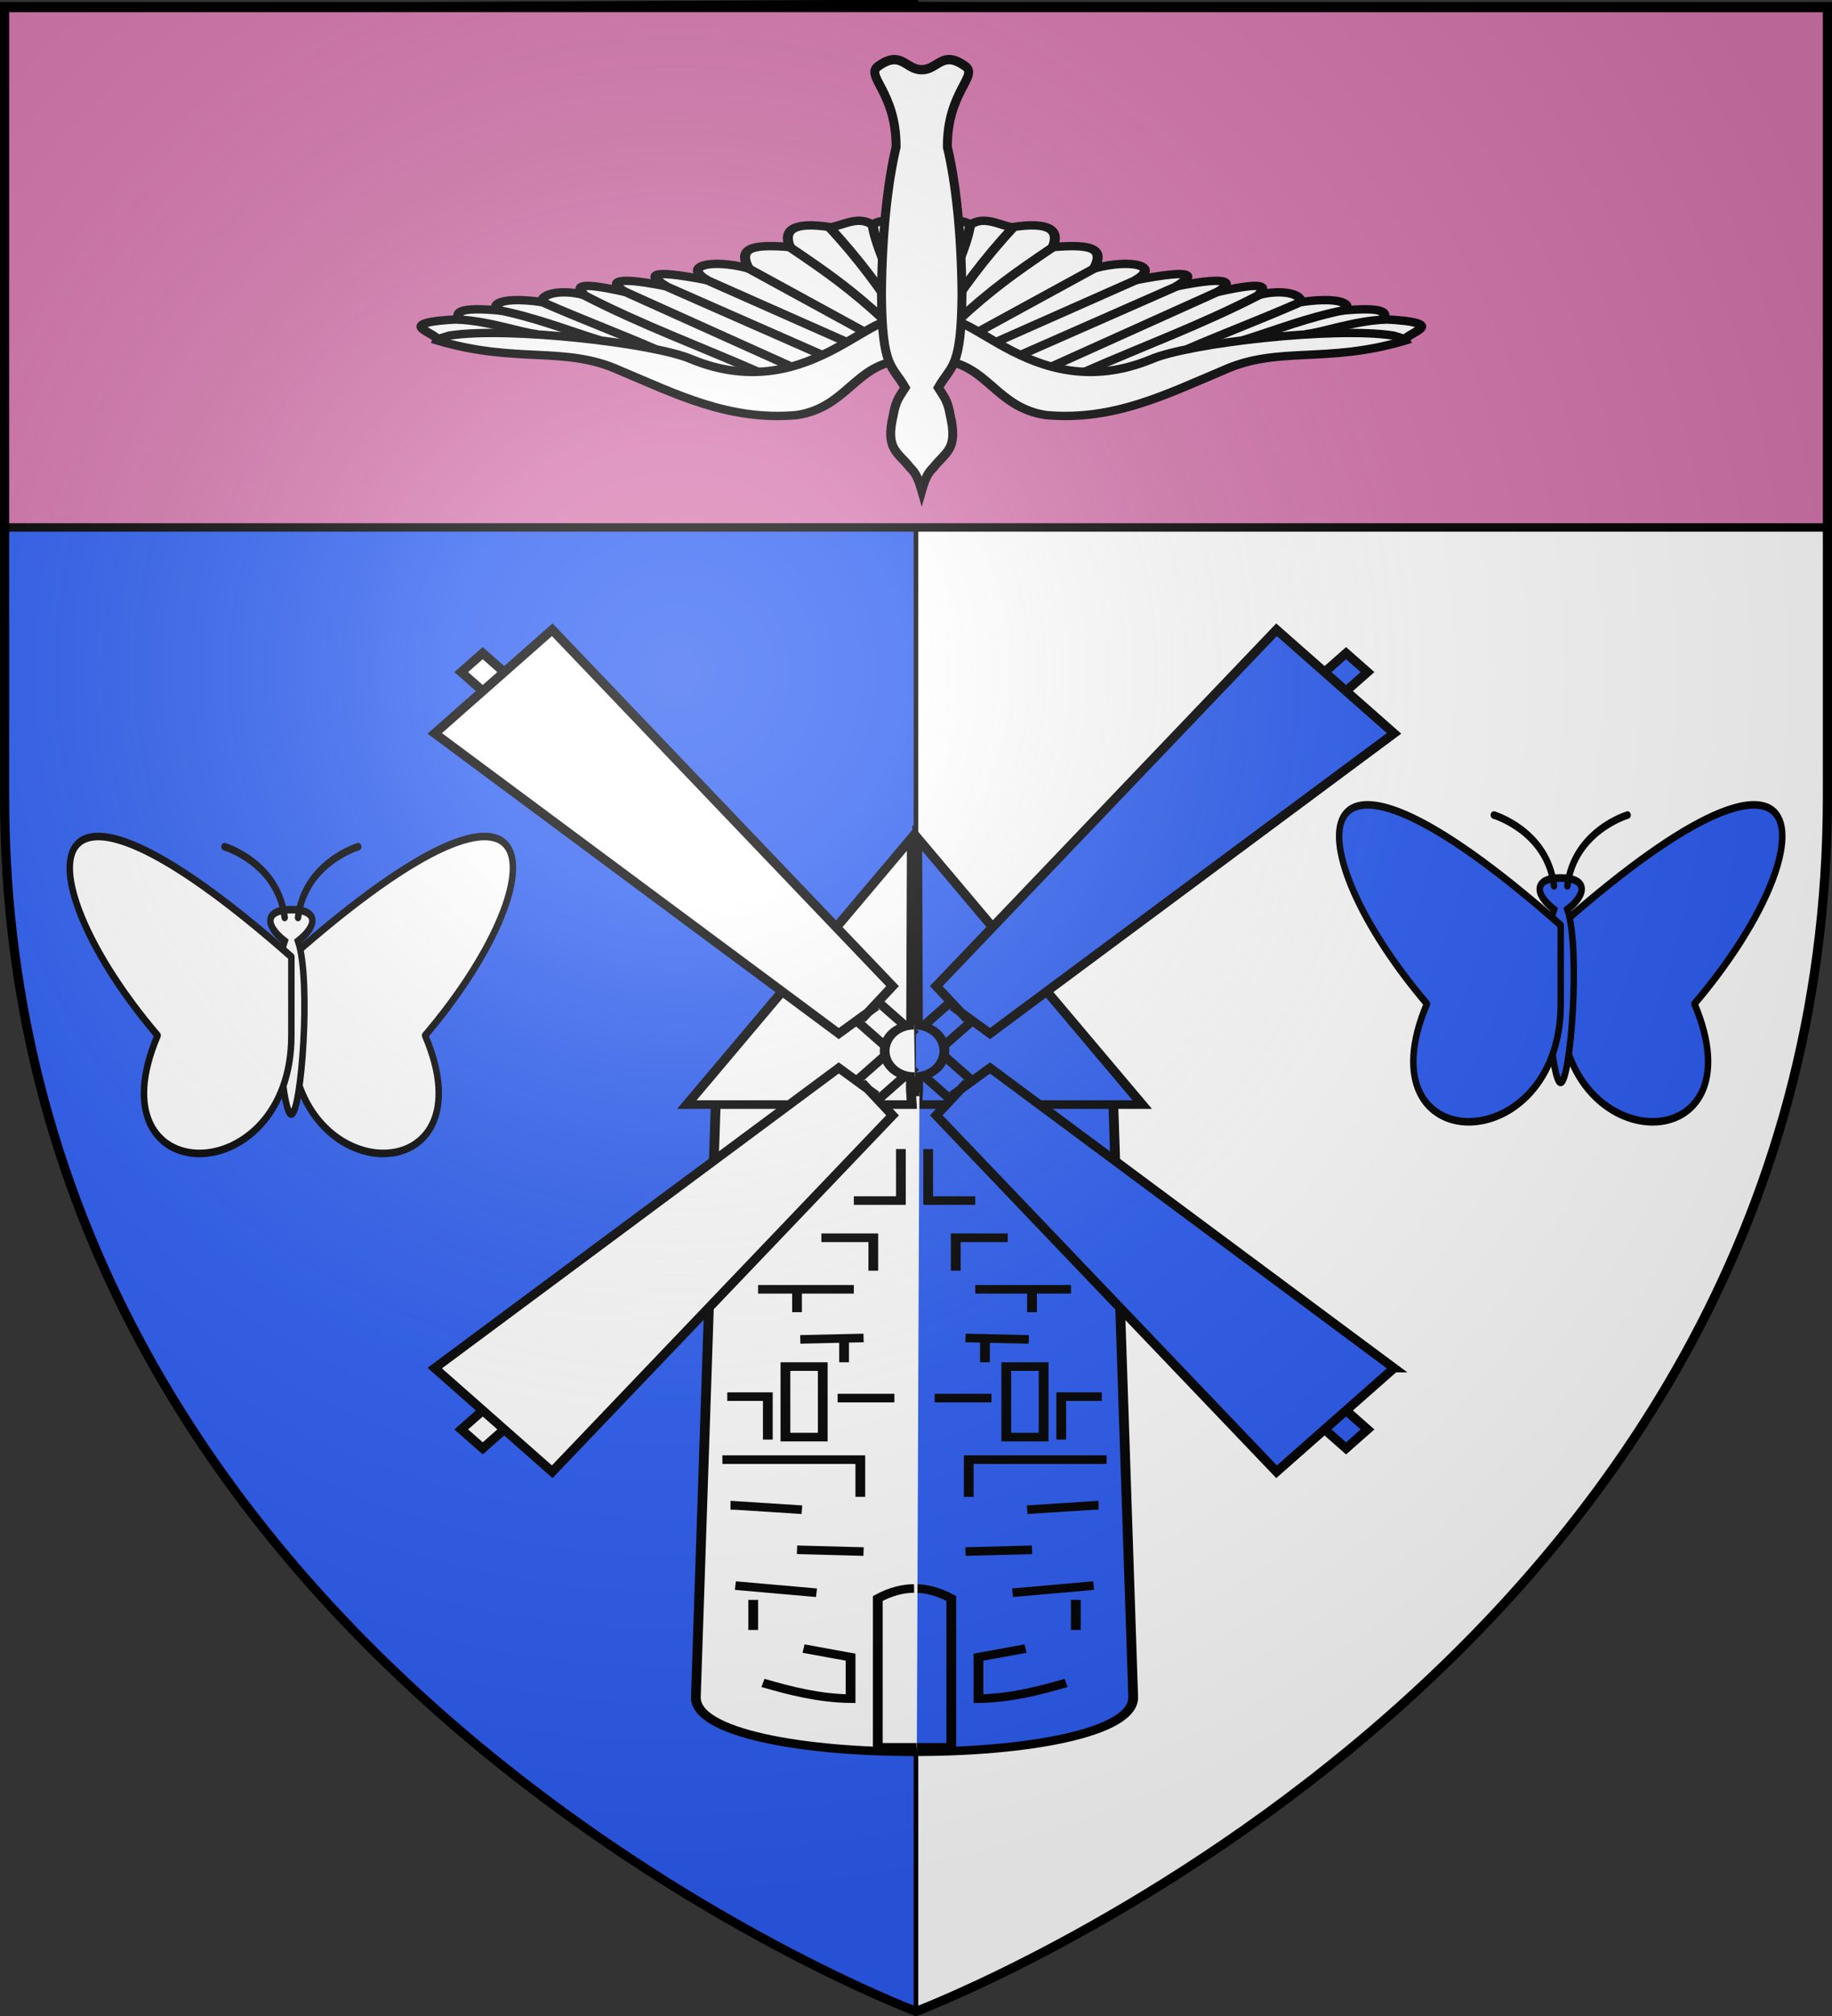 <svg xmlns="http://www.w3.org/2000/svg" xmlns:xlink="http://www.w3.org/1999/xlink" width="600" height="660" version="1.0"><rect width="100%" height="100%" fill="#333333" stroke="none"/><desc>Flag of Canton of Valais (Wallis)</desc><defs><pattern id="j" width="63.433" height="32.822" patternTransform="translate(706.076 -110.317)" patternUnits="userSpaceOnUse"><path d="M1 16.188V1m45.974 15.188v15.634H15.96V16.188M31.467 1v15.188M1 31.822h61.433M1 16.188h61.433" style="fill:none;fill-opacity:1;fill-rule:evenodd;stroke:#000;stroke-width:2;stroke-linecap:square;stroke-linejoin:miter;stroke-miterlimit:4;stroke-dasharray:none;stroke-opacity:1;display:inline"/></pattern><pattern xlink:href="#j" id="k" patternTransform="translate(706.076 -110.317)"/><pattern xlink:href="#j" id="l" patternTransform="translate(706.076 -110.317)"/><pattern xlink:href="#j" id="m" patternTransform="translate(706.076 -110.317)"/><pattern xlink:href="#k" id="p" patternTransform="translate(1455.798 -99.233)"/><pattern xlink:href="#l" id="o" patternTransform="translate(1455.798 -99.233)"/><pattern xlink:href="#m" id="n" patternTransform="translate(1455.798 -99.233)"/><pattern xlink:href="#B" id="A" patternTransform="translate(1455.798 -99.233)"/><pattern xlink:href="#C" id="z" patternTransform="translate(1455.798 -99.233)"/><pattern xlink:href="#D" id="y" patternTransform="translate(1455.798 -99.233)"/><pattern xlink:href="#u" id="B" patternTransform="translate(706.076 -110.317)"/><pattern xlink:href="#u" id="C" patternTransform="translate(706.076 -110.317)"/><pattern xlink:href="#u" id="D" patternTransform="translate(706.076 -110.317)"/><pattern id="u" width="63.433" height="32.822" patternTransform="translate(706.076 -110.317)" patternUnits="userSpaceOnUse"><path d="M1 16.188V1m45.974 15.188v15.634H15.96V16.188M31.467 1v15.188M1 31.822h61.433M1 16.188h61.433" style="fill:none;fill-opacity:1;fill-rule:evenodd;stroke:#000;stroke-width:2;stroke-linecap:square;stroke-linejoin:miter;stroke-miterlimit:4;stroke-dasharray:none;stroke-opacity:1;display:inline"/></pattern><pattern id="Q" width="63.433" height="32.822" patternTransform="translate(706.076 -110.317)" patternUnits="userSpaceOnUse"><path d="M1 16.188V1m45.974 15.188v15.634H15.96V16.188M31.467 1v15.188M1 31.822h61.433M1 16.188h61.433" style="fill:none;fill-opacity:1;fill-rule:evenodd;stroke:#000;stroke-width:2;stroke-linecap:square;stroke-linejoin:miter;stroke-miterlimit:4;stroke-dasharray:none;stroke-opacity:1;display:inline"/></pattern><pattern xlink:href="#Q" id="R" patternTransform="translate(706.076 -110.317)"/><pattern xlink:href="#Q" id="S" patternTransform="translate(706.076 -110.317)"/><pattern xlink:href="#Q" id="T" patternTransform="translate(706.076 -110.317)"/><pattern xlink:href="#R" id="W" patternTransform="translate(1455.798 -99.233)"/><pattern xlink:href="#S" id="V" patternTransform="translate(1455.798 -99.233)"/><pattern xlink:href="#T" id="U" patternTransform="translate(1455.798 -99.233)"/><pattern xlink:href="#ah" id="ag" patternTransform="translate(1455.798 -99.233)"/><pattern xlink:href="#ai" id="af" patternTransform="translate(1455.798 -99.233)"/><pattern xlink:href="#aj" id="ae" patternTransform="translate(1455.798 -99.233)"/><pattern xlink:href="#aa" id="ah" patternTransform="translate(706.076 -110.317)"/><pattern xlink:href="#aa" id="ai" patternTransform="translate(706.076 -110.317)"/><pattern xlink:href="#aa" id="aj" patternTransform="translate(706.076 -110.317)"/><pattern id="aa" width="63.433" height="32.822" patternTransform="translate(706.076 -110.317)" patternUnits="userSpaceOnUse"><path d="M1 16.188V1m45.974 15.188v15.634H15.96V16.188M31.467 1v15.188M1 31.822h61.433M1 16.188h61.433" style="fill:none;fill-opacity:1;fill-rule:evenodd;stroke:#000;stroke-width:2;stroke-linecap:square;stroke-linejoin:miter;stroke-miterlimit:4;stroke-dasharray:none;stroke-opacity:1;display:inline"/></pattern><g id="e"><path id="d" d="M0 0v1h.5z" transform="rotate(18 3.157 -.5)"/><use xlink:href="#d" width="810" height="540" transform="scale(-1 1)"/></g><g id="f"><use xlink:href="#e" width="810" height="540" transform="rotate(72)"/><use xlink:href="#e" width="810" height="540" transform="rotate(144)"/></g><g id="h"><path id="g" d="M0 0v1h.5z" transform="rotate(18 3.157 -.5)"/><use xlink:href="#g" width="810" height="540" transform="scale(-1 1)"/></g><g id="i"><use xlink:href="#h" width="810" height="540" transform="rotate(72)"/><use xlink:href="#h" width="810" height="540" transform="rotate(144)"/></g><g id="F"><path id="E" d="M0 0v1h.5z" transform="rotate(18 3.157 -.5)"/><use xlink:href="#E" width="810" height="540" transform="scale(-1 1)"/></g><g id="G"><use xlink:href="#F" width="810" height="540" transform="rotate(72)"/><use xlink:href="#F" width="810" height="540" transform="rotate(144)"/></g><g id="I"><path id="H" d="M0 0v1h.5z" transform="rotate(18 3.157 -.5)"/><use xlink:href="#H" width="810" height="540" transform="scale(-1 1)"/></g><g id="J"><use xlink:href="#I" width="810" height="540" transform="rotate(72)"/><use xlink:href="#I" width="810" height="540" transform="rotate(144)"/></g><g id="L"><path id="K" d="M0 0v1h.5z" transform="rotate(18 3.157 -.5)"/><use xlink:href="#K" width="810" height="540" transform="scale(-1 1)"/></g><g id="M"><use xlink:href="#L" width="810" height="540" transform="rotate(72)"/><use xlink:href="#L" width="810" height="540" transform="rotate(144)"/></g><g id="O"><path id="N" d="M0 0v1h.5z" transform="rotate(18 3.157 -.5)"/><use xlink:href="#N" width="810" height="540" transform="scale(-1 1)"/></g><g id="P"><use xlink:href="#O" width="810" height="540" transform="rotate(72)"/><use xlink:href="#O" width="810" height="540" transform="rotate(144)"/></g><g id="al"><path id="ak" d="M0 0v1h.5z" transform="rotate(18 3.157 -.5)"/><use xlink:href="#ak" width="810" height="540" transform="scale(-1 1)"/></g><g id="am"><use xlink:href="#al" width="810" height="540" transform="rotate(72)"/><use xlink:href="#al" width="810" height="540" transform="rotate(144)"/></g><g id="ao"><path id="an" d="M0 0v1h.5z" transform="rotate(18 3.157 -.5)"/><use xlink:href="#an" width="810" height="540" transform="scale(-1 1)"/></g><g id="ap"><use xlink:href="#ao" width="810" height="540" transform="rotate(72)"/><use xlink:href="#ao" width="810" height="540" transform="rotate(144)"/></g><g id="av"><path id="au" d="M0 0v1h.5z" transform="rotate(18 3.157 -.5)"/><use xlink:href="#au" width="810" height="540" transform="scale(-1 1)"/></g><g id="aw"><use xlink:href="#av" width="810" height="540" transform="rotate(72)"/><use xlink:href="#av" width="810" height="540" transform="rotate(144)"/></g><radialGradient xlink:href="#b" id="ax" cx="221.445" cy="226.331" r="300" fx="221.445" fy="226.331" gradientTransform="matrix(1.353 0 0 1.349 -77.63 -85.747)" gradientUnits="userSpaceOnUse"/><linearGradient id="b"><stop offset="0" style="stop-color:white;stop-opacity:.314"/><stop offset=".19" style="stop-color:white;stop-opacity:.251"/><stop offset=".6" style="stop-color:#6b6b6b;stop-opacity:.125"/><stop offset="1" style="stop-color:black;stop-opacity:.125"/></linearGradient></defs><g style="display:inline"><path d="M300 658.5V.59L1.5 2.175v258.552C1.5 546.18 300 658.5 300 658.5z" style="fill:#2b5df2;fill-opacity:1;fill-rule:evenodd;stroke:#000;stroke-width:1.5;stroke-linecap:butt;stroke-linejoin:miter;stroke-opacity:1;stroke-miterlimit:4;stroke-dasharray:none"/><path d="M300 659.25V1.34l298.5 1.586v258.552C598.5 546.93 300 659.25 300 659.25z" style="fill:#fff;fill-opacity:1;fill-rule:evenodd;stroke:#000;stroke-width:1.5;stroke-linecap:butt;stroke-linejoin:miter;stroke-miterlimit:4;stroke-dasharray:none;stroke-opacity:1;display:inline"/><g style="display:inline"><path d="M-312.908 167.124h597.137v170.062h-597.137z" style="opacity:1;fill:#d576ad;fill-opacity:1;fill-rule:nonzero;stroke:#000;stroke-width:2.757;stroke-linecap:round;stroke-linejoin:round;stroke-miterlimit:4;stroke-dasharray:none;stroke-dashoffset:0;stroke-opacity:1" transform="translate(314.286 -164.504)"/><g style="display:inline;fill:#2b5df2;fill-opacity:1;stroke:#000;stroke-width:1.928;stroke-miterlimit:4;stroke-dasharray:none;stroke-opacity:1"><g style="fill:#2b5df2;fill-opacity:1;stroke:#000;stroke-width:1.928;stroke-miterlimit:4;stroke-dasharray:none;stroke-opacity:1"><g style="fill:#2b5df2;fill-opacity:1;stroke:#000;stroke-width:1.928;stroke-miterlimit:4;stroke-dasharray:none;stroke-opacity:1"><path d="M450.993 269.931c-21.938.1-44.23-4.089-43.67-12.473l4-135.256 40.185-.125" style="opacity:1;fill:#2b5df2;fill-opacity:1;stroke:#000;stroke-width:1.928;stroke-miterlimit:4;stroke-dasharray:none;stroke-opacity:1" transform="matrix(-1.657 0 0 1.461 1046.06 179.12)"/><path d="m450 65.127-44.468 59.781H450l-.187-3.377z" style="opacity:1;fill:#2b5df2;fill-opacity:1;stroke:#000;stroke-width:1.928;stroke-miterlimit:4;stroke-dasharray:none;stroke-opacity:1" transform="matrix(-1.657 0 0 1.461 1046.06 179.12)"/></g><g style="opacity:1;fill:#2b5df2;fill-opacity:1;stroke:#000;stroke-width:1.928;stroke-miterlimit:4;stroke-dasharray:none;stroke-opacity:1"><g style="display:inline;fill:#2b5df2;fill-opacity:1;stroke:#000;stroke-width:1.928;stroke-miterlimit:4;stroke-dasharray:none;stroke-opacity:1"><g style="fill:#2b5df2;fill-opacity:1;stroke:#000;stroke-width:1.928;stroke-miterlimit:4;stroke-dasharray:none;stroke-opacity:1"><path d="M838.146 77.958h120v6h-120z" style="opacity:1;fill:#2b5df2;fill-opacity:1;stroke:#000;stroke-width:1.928;stroke-miterlimit:4;stroke-dasharray:none;stroke-opacity:1" transform="scale(-1.657 1.461)rotate(45 203.479 -1220.73)"/><path d="m844.156 64.533 104.032 8.906.625 6.531H949l-.094 1 .094 1h-.187l-.625 6.5-104.032 8.907V64.533z" style="opacity:1;fill:#2b5df2;fill-opacity:1;stroke:#000;stroke-width:1.928;stroke-miterlimit:4;stroke-dasharray:none;stroke-opacity:1" transform="scale(-1.657 1.461)rotate(45 203.479 -1220.73)"/></g><g style="fill:#2b5df2;fill-opacity:1;stroke:#000;stroke-width:1.928;stroke-miterlimit:4;stroke-dasharray:none;stroke-opacity:1"><path d="M838.146 77.958h120v6h-120z" style="opacity:1;fill:#2b5df2;fill-opacity:1;stroke:#000;stroke-width:1.928;stroke-miterlimit:4;stroke-dasharray:none;stroke-opacity:1" transform="scale(-1.657 1.461)rotate(-45 576.466 1537.141)"/><path d="m844.156 64.533 104.032 8.906.625 6.531H949l-.094 1 .094 1h-.187l-.625 6.5-104.032 8.907V64.533z" style="opacity:1;fill:#2b5df2;fill-opacity:1;stroke:#000;stroke-width:1.928;stroke-miterlimit:4;stroke-dasharray:none;stroke-opacity:1" transform="scale(-1.657 1.461)rotate(-45 576.466 1537.141)"/></g></g><path d="M1231.84 116.224a5.77 5.77 0 0 1-5.147-2.775 5.77 5.77 0 0 1-.083-5.847 5.77 5.77 0 0 1 5.066-2.92" style="opacity:1;fill:#2b5df2;fill-opacity:1;stroke:#000;stroke-width:1.934;stroke-miterlimit:4;stroke-dasharray:none;stroke-opacity:1" transform="matrix(-1.652 0 0 1.456 2334.405 183.218)"/></g><path d="M450.933 268.942h-7.656v-33.357c2.5-1.525 4.884-2.225 7.17-2.245M447.843 134.874v11.546h-9.301M432.127 154.76h10.264v7.376M419.618 166.306h18.924M427.316 166.306v5.132M413.524 190.361h8.019v9.622M412.562 204.474h27.263v8.339M446.56 190.682h-11.226M427.957 177.532l12.51-.321M436.617 177.853v4.81M425.023 199.428v-15.802h7.377v15.802zM415.128 215.7v-.963l13.15.962M440.466 225.076l-13.15-.396M420.58 254.509c5.466 1.79 11.013 3.42 17.32 3.528v-9.302l-9.301-1.924M418.656 242.641v-6.735M415.128 232.698l16.037 1.604" style="opacity:1;fill:#2b5df2;fill-opacity:1;stroke:#000;stroke-width:1.928;stroke-miterlimit:4;stroke-dasharray:none;stroke-opacity:1" transform="matrix(-1.657 0 0 1.461 1046.06 179.12)"/></g></g><g style="display:inline;fill:#fff;fill-opacity:1;stroke:#000;stroke-width:1.928;stroke-miterlimit:4;stroke-dasharray:none;stroke-opacity:1"><g style="fill:#fff;fill-opacity:1;stroke:#000;stroke-width:1.928;stroke-miterlimit:4;stroke-dasharray:none;stroke-opacity:1"><g style="fill:#fff;fill-opacity:1;stroke:#000;stroke-width:1.928;stroke-miterlimit:4;stroke-dasharray:none;stroke-opacity:1"><path d="M450.993 269.931c-21.938.1-44.23-4.089-43.67-12.473l4-135.256 40.185-.125" style="opacity:1;fill:#fff;fill-opacity:1;stroke:#000;stroke-width:1.928;stroke-miterlimit:4;stroke-dasharray:none;stroke-opacity:1" transform="matrix(1.657 0 0 1.461 -447.024 179.12)"/><path d="m450 65.127-44.468 59.781H450l-.187-3.377z" style="opacity:1;fill:#fff;fill-opacity:1;stroke:#000;stroke-width:1.928;stroke-miterlimit:4;stroke-dasharray:none;stroke-opacity:1" transform="matrix(1.657 0 0 1.461 -447.024 179.12)"/></g><g style="opacity:1;fill:#fff;fill-opacity:1;stroke:#000;stroke-width:1.928;stroke-miterlimit:4;stroke-dasharray:none;stroke-opacity:1"><g style="display:inline;fill:#fff;fill-opacity:1;stroke:#000;stroke-width:1.928;stroke-miterlimit:4;stroke-dasharray:none;stroke-opacity:1"><g style="fill:#fff;fill-opacity:1;stroke:#000;stroke-width:1.928;stroke-miterlimit:4;stroke-dasharray:none;stroke-opacity:1"><path d="M838.146 77.958h120v6h-120z" style="opacity:1;fill:#fff;fill-opacity:1;stroke:#000;stroke-width:1.928;stroke-miterlimit:4;stroke-dasharray:none;stroke-opacity:1" transform="scale(1.657 1.461)rotate(45 384.21 -784.405)"/><path d="m844.156 64.533 104.032 8.906.625 6.531H949l-.094 1 .094 1h-.187l-.625 6.5-104.032 8.907V64.533z" style="opacity:1;fill:#fff;fill-opacity:1;stroke:#000;stroke-width:1.928;stroke-miterlimit:4;stroke-dasharray:none;stroke-opacity:1" transform="scale(1.657 1.461)rotate(45 384.21 -784.405)"/></g><g style="fill:#fff;fill-opacity:1;stroke:#000;stroke-width:1.928;stroke-miterlimit:4;stroke-dasharray:none;stroke-opacity:1"><path d="M838.146 77.958h120v6h-120z" style="opacity:1;fill:#fff;fill-opacity:1;stroke:#000;stroke-width:1.928;stroke-miterlimit:4;stroke-dasharray:none;stroke-opacity:1" transform="scale(1.657 1.461)rotate(-45 757.197 1100.816)"/><path d="m844.156 64.533 104.032 8.906.625 6.531H949l-.094 1 .094 1h-.187l-.625 6.5-104.032 8.907V64.533z" style="opacity:1;fill:#fff;fill-opacity:1;stroke:#000;stroke-width:1.928;stroke-miterlimit:4;stroke-dasharray:none;stroke-opacity:1" transform="scale(1.657 1.461)rotate(-45 757.197 1100.816)"/></g></g><path d="M1231.84 116.224a5.77 5.77 0 0 1-5.147-2.775 5.77 5.77 0 0 1-.083-5.847 5.77 5.77 0 0 1 5.066-2.92" style="opacity:1;fill:#fff;fill-opacity:1;stroke:#000;stroke-width:1.934;stroke-miterlimit:4;stroke-dasharray:none;stroke-opacity:1" transform="matrix(1.652 0 0 1.456 -1735.37 183.218)"/></g><path d="M450.933 268.942h-7.656v-33.357c2.5-1.525 4.884-2.225 7.17-2.245M447.843 134.874v11.546h-9.301M432.127 154.76h10.264v7.376M419.618 166.306h18.924M427.316 166.306v5.132M413.524 190.361h8.019v9.622M412.562 204.474h27.263v8.339M446.56 190.682h-11.226M427.957 177.532l12.51-.321M436.617 177.853v4.81M425.023 199.428v-15.802h7.377v15.802zM415.128 215.7v-.963l13.15.962M440.466 225.076l-13.15-.396M420.58 254.509c5.466 1.79 11.013 3.42 17.32 3.528v-9.302l-9.301-1.924M418.656 242.641v-6.735M415.128 232.698l16.037 1.604" style="opacity:1;fill:#fff;fill-opacity:1;stroke:#000;stroke-width:1.928;stroke-miterlimit:4;stroke-dasharray:none;stroke-opacity:1" transform="matrix(1.657 0 0 1.461 -447.024 179.12)"/></g></g><g style="fill:#2b5df2;fill-opacity:1;stroke:#000;stroke-width:4.832;stroke-miterlimit:4;stroke-dasharray:none;stroke-opacity:1"><path d="M275 977.617c50 100-100 100-100 0v-50c200-150 200-50 100 50z" style="display:inline;overflow:visible;visibility:visible;fill:#2b5df2;fill-opacity:1;fill-rule:evenodd;stroke:#000;stroke-width:4.832;stroke-linecap:butt;stroke-linejoin:round;stroke-miterlimit:4;stroke-dasharray:none;stroke-dashoffset:0;stroke-opacity:1;marker:none;marker-start:none;marker-mid:none;marker-end:none" transform="matrix(.438 0 0 .515 434.499 -174.838)"/><path d="M180 917.617c10 25 2.394 109.432-5 110s-15-85-5-110c-15-10-15-20 5-20s20 10 5 20z" style="display:inline;overflow:visible;visibility:visible;fill:#2b5df2;fill-opacity:1;fill-rule:evenodd;stroke:#000;stroke-width:4.832;stroke-linecap:butt;stroke-linejoin:miter;stroke-miterlimit:4;stroke-dasharray:none;stroke-dashoffset:0;stroke-opacity:1;marker:none;marker-start:none;marker-mid:none;marker-end:none" transform="matrix(.438 0 0 .515 434.499 -174.838)"/><path d="M75 977.617c-50 100 100 100 100 0v-50c-200-150-200-50-100 50z" style="display:inline;overflow:visible;visibility:visible;fill:#2b5df2;fill-opacity:1;fill-rule:evenodd;stroke:#000;stroke-width:4.832;stroke-linecap:butt;stroke-linejoin:round;stroke-miterlimit:4;stroke-dasharray:none;stroke-dashoffset:0;stroke-opacity:1;marker:none;marker-start:none;marker-mid:none;marker-end:none" transform="matrix(.438 0 0 .515 434.499 -174.838)"/><path d="M180 902.617c5-35 45-45 45-45M170 902.617c-5-35-45-45-45-45" style="fill:none;fill-opacity:1;fill-rule:evenodd;stroke:#000;stroke-width:4.832;stroke-linecap:round;stroke-linejoin:miter;stroke-miterlimit:4;stroke-dasharray:none;stroke-opacity:1" transform="matrix(.438 0 0 .515 434.499 -174.838)"/></g><g style="fill:#fff;fill-opacity:1;stroke:#000;stroke-width:4.832;stroke-miterlimit:4;stroke-dasharray:none;stroke-opacity:1"><path d="M275 977.617c50 100-100 100-100 0v-50c200-150 200-50 100 50z" style="display:inline;overflow:visible;visibility:visible;fill:#fff;fill-opacity:1;fill-rule:evenodd;stroke:#000;stroke-width:4.832;stroke-linecap:butt;stroke-linejoin:round;stroke-miterlimit:4;stroke-dasharray:none;stroke-dashoffset:0;stroke-opacity:1;marker:none;marker-start:none;marker-mid:none;marker-end:none" transform="matrix(.438 0 0 .515 18.773 -164.477)"/><path d="M180 917.617c10 25 2.394 109.432-5 110s-15-85-5-110c-15-10-15-20 5-20s20 10 5 20z" style="display:inline;overflow:visible;visibility:visible;fill:#fff;fill-opacity:1;fill-rule:evenodd;stroke:#000;stroke-width:4.832;stroke-linecap:butt;stroke-linejoin:miter;stroke-miterlimit:4;stroke-dasharray:none;stroke-dashoffset:0;stroke-opacity:1;marker:none;marker-start:none;marker-mid:none;marker-end:none" transform="matrix(.438 0 0 .515 18.773 -164.477)"/><path d="M75 977.617c-50 100 100 100 100 0v-50c-200-150-200-50-100 50z" style="display:inline;overflow:visible;visibility:visible;fill:#fff;fill-opacity:1;fill-rule:evenodd;stroke:#000;stroke-width:4.832;stroke-linecap:butt;stroke-linejoin:round;stroke-miterlimit:4;stroke-dasharray:none;stroke-dashoffset:0;stroke-opacity:1;marker:none;marker-start:none;marker-mid:none;marker-end:none" transform="matrix(.438 0 0 .515 18.773 -164.477)"/><path d="M180 902.617c5-35 45-45 45-45M170 902.617c-5-35-45-45-45-45" style="fill:none;fill-opacity:1;fill-rule:evenodd;stroke:#000;stroke-width:4.832;stroke-linecap:round;stroke-linejoin:miter;stroke-miterlimit:4;stroke-dasharray:none;stroke-opacity:1" transform="matrix(.438 0 0 .515 18.773 -164.477)"/><g style="display:inline"><g style="display:inline;opacity:1;fill:#fcef3c"><g style="fill:#fcef3c"><g style="display:inline;opacity:1;fill:#fff;stroke:#000;stroke-opacity:1;stroke-width:3.198;stroke-miterlimit:4;stroke-dasharray:none"><g style="display:inline;fill:#fff;stroke:#000;stroke-opacity:1;stroke-width:3.198;stroke-miterlimit:4;stroke-dasharray:none"><g style="display:inline;fill:#fff;stroke:#000;stroke-width:2.674;stroke-miterlimit:4;stroke-dasharray:none;stroke-opacity:1"><g style="fill:#fff;stroke:#000;stroke-width:7.117;stroke-miterlimit:4;stroke-dasharray:none;stroke-opacity:1"><g style="fill:#fff;stroke:#000;stroke-width:6.72;stroke-miterlimit:4;stroke-dasharray:none;stroke-opacity:1"><path d="M-337.364 637.363c31.26-2.81 36.602-37.63 70.443-43.855 45.63-4.986 81.497 16.97 119.494 35.955 36.571 19.68 68.853 4.84 121.826 23.757-2.054 5.359 33.831 14.27-15.396 17.014 3.518 4.99 2.14 10.274-27.647 6.818 7.504 1.807 5.853 12.534-27.647 6.819 2.17 5.796-10.981 10.92-27.647 5.762 3.356 5.27 8.394 12.036-27.648 2.427 8.85 6.126 11.87 13.957-27.647 4.5 11.36 8.26 14.528 14.591-27.647 4.882 16.85 11.02-1.462 17.611-27.647 9.448 8.417 18.278-5.803 18.981-27.647 17.17 4.57 13.11-1.594 20.708-27.648 15.787-9.252 2.251-18.53 9.188-27.647 2.024-6.497 4.862-14.888 4.705-20.595-7.216-6.621-11.526-3.028-25.18-3.957-37.681-.025-16.514-.415-33.043 1.552-49.475-.424-4.925.802-9.693 3.105-14.136z" style="fill:#fff;fill-opacity:1;fill-rule:evenodd;stroke:#000;stroke-width:6.72;stroke-linecap:butt;stroke-linejoin:miter;stroke-miterlimit:4;stroke-dasharray:none;stroke-opacity:1" transform="matrix(.488 0 0 -.409 472.75 378.628)"/><path d="M-341.176 664.574c17.756 28.425 62.821-66.98 145.275-26.296 25.081 12.835 122.633 26.11 162.05 18.891l8.293-3.016" style="fill:#fff;fill-rule:evenodd;stroke:#000;stroke-width:6.72;stroke-linecap:butt;stroke-linejoin:miter;stroke-miterlimit:4;stroke-dasharray:none;stroke-opacity:1" transform="matrix(.488 0 0 -.409 472.75 378.628)"/><path d="m-301.227 652.339 96.019 50.756M-283.903 642.439l105.65 55.456M-263.574 632.893l112.488 60.458M-241.477 628.65c39.168 20.583 79.115 38.05 117.504 61.747M-172.177 647.028c26.692 13.791 47.615 22.9 76.576 38.02" style="fill:#fff;fill-rule:evenodd;stroke:#000;stroke-width:6.72;stroke-linecap:butt;stroke-linejoin:miter;stroke-miterlimit:4;stroke-dasharray:none;stroke-opacity:1" transform="matrix(.488 0 0 -.409 472.82 378.975)"/><path d="M-134.286 653.466c20.576 7.583 43.057 18.23 67.48 23.955" style="fill:#fff;fill-rule:evenodd;stroke:#000;stroke-width:6.72;stroke-linecap:butt;stroke-linejoin:miter;stroke-miterlimit:4;stroke-dasharray:none;stroke-opacity:1" transform="matrix(.488 0 0 -.409 472.75 378.628)"/><path d="M-92.788 659.111c10.815 1.02 32.012 10.61 53.548 11.698M-312.541 660.824l78.424 51.131M-326.683 669.31c22.979 25.46 39.49 39.326 64.298 59.301M-336.23 670.37c10.902 21.979 28.309 49.926 47.554 74.423M-339.942 667.718c2.367 21.39 18.971 55.328 22.083 78.515" style="fill:#fff;fill-rule:evenodd;stroke:#000;stroke-width:6.72;stroke-linecap:butt;stroke-linejoin:miter;stroke-miterlimit:4;stroke-dasharray:none;stroke-opacity:1" transform="matrix(.488 0 0 -.409 472.82 378.975)"/></g><g style="fill:#fff;stroke:#000;stroke-width:6.72;stroke-miterlimit:4;stroke-dasharray:none;stroke-opacity:1"><path d="M-337.364 637.363c31.26-2.81 36.602-37.63 70.443-43.855 45.63-4.986 81.497 16.97 119.494 35.955 36.571 19.68 68.853 4.84 121.826 23.757-2.054 5.359 33.831 14.27-15.396 17.014 3.518 4.99 2.14 10.274-27.647 6.818 7.504 1.807 5.853 12.534-27.647 6.819 2.17 5.796-10.981 10.92-27.647 5.762 3.356 5.27 8.394 12.036-27.648 2.427 8.85 6.126 11.87 13.957-27.647 4.5 11.36 8.26 14.528 14.591-27.647 4.882 16.85 11.02-1.462 17.611-27.647 9.448 8.417 18.278-5.803 18.981-27.647 17.17 4.57 13.11-1.594 20.708-27.648 15.787-9.252 2.251-18.53 9.188-27.647 2.024-6.497 4.862-14.888 4.705-20.595-7.216-6.621-11.526-3.028-25.18-3.957-37.681-.025-16.514-.415-33.043 1.552-49.475-.424-4.925.802-9.693 3.105-14.136z" style="fill:#fff;fill-opacity:1;fill-rule:evenodd;stroke:#000;stroke-width:6.72;stroke-linecap:butt;stroke-linejoin:miter;stroke-miterlimit:4;stroke-dasharray:none;stroke-opacity:1" transform="matrix(-.488 0 0 -.409 130.765 378.628)"/><path d="M-341.176 664.574c17.756 28.425 62.821-66.98 145.275-26.296 25.081 12.835 122.633 26.11 162.05 18.891l8.293-3.016" style="fill:#fff;fill-rule:evenodd;stroke:#000;stroke-width:6.72;stroke-linecap:butt;stroke-linejoin:miter;stroke-miterlimit:4;stroke-dasharray:none;stroke-opacity:1" transform="matrix(-.488 0 0 -.409 130.765 378.628)"/><path d="m-301.227 652.339 96.019 50.756M-283.903 642.439l105.65 55.456M-263.574 632.893l112.488 60.458M-241.477 628.65c39.168 20.583 79.115 38.05 117.504 61.747M-172.177 647.028c26.692 13.791 47.615 22.9 76.576 38.02" style="fill:#fff;fill-rule:evenodd;stroke:#000;stroke-width:6.72;stroke-linecap:butt;stroke-linejoin:miter;stroke-miterlimit:4;stroke-dasharray:none;stroke-opacity:1" transform="matrix(-.488 0 0 -.409 130.694 378.975)"/><path d="M-134.286 653.466c20.576 7.583 43.057 18.23 67.48 23.955" style="fill:#fff;fill-rule:evenodd;stroke:#000;stroke-width:6.72;stroke-linecap:butt;stroke-linejoin:miter;stroke-miterlimit:4;stroke-dasharray:none;stroke-opacity:1" transform="matrix(-.488 0 0 -.409 130.765 378.628)"/><path d="M-92.788 659.111c10.815 1.02 32.012 10.61 53.548 11.698M-312.541 660.824l78.424 51.131M-326.683 669.31c22.979 25.46 39.49 39.326 64.298 59.301M-336.23 670.37c10.902 21.979 28.309 49.926 47.554 74.423M-339.942 667.718c2.367 21.39 18.971 55.328 22.083 78.515" style="fill:#fff;fill-rule:evenodd;stroke:#000;stroke-width:6.72;stroke-linecap:butt;stroke-linejoin:miter;stroke-miterlimit:4;stroke-dasharray:none;stroke-opacity:1" transform="matrix(-.488 0 0 -.409 130.694 378.975)"/></g></g><path d="M-357.822 869.44c4.812-.093 6.087 5.728 12.915 1.025 4.3-2.739-5.372-7.303-5.257-23.125 2.469-9.92 4.205-24.374 4.361-42.046-.18-21.469-3.219-20.122-7.066-26.621 1.58-2.429 2.79-3.629 3.508-7.661 2.51-10.062-1.298-10.614-4.968-15.13-1.6-1.515-2.371-2.81-3.493-6.547-1.122 3.737-1.893 5.032-3.494 6.547-3.669 4.516-7.478 5.068-4.967 15.13.718 4.032 1.928 5.232 3.508 7.66-3.847 6.5-6.886 5.153-7.066 26.622.155 17.672 1.892 32.127 4.36 42.046.116 15.822-9.556 20.386-5.256 23.125 6.828 4.703 8.102-1.118 12.915-1.024z" style="fill:#fff;fill-opacity:1;stroke:#000;stroke-width:2.674;stroke-miterlimit:4;stroke-dasharray:none;stroke-opacity:1" transform="matrix(-1.097 0 0 -1.147 -90.653 1020.052)"/></g></g></g></g></g></g></g></g></g><path d="M300 658.5s298.5-112.32 298.5-397.772V2.176H1.5v258.552C1.5 546.18 300 658.5 300 658.5" style="opacity:1;fill:url(#ax);fill-opacity:1;fill-rule:evenodd;stroke:none;stroke-width:1px;stroke-linecap:butt;stroke-linejoin:miter;stroke-opacity:1"/><path d="M300 658.5S1.5 546.18 1.5 260.728V2.176h597v258.552C598.5 546.18 300 658.5 300 658.5z" style="opacity:1;fill:none;fill-opacity:1;fill-rule:evenodd;stroke:#000;stroke-width:3;stroke-linecap:butt;stroke-linejoin:miter;stroke-miterlimit:4;stroke-dasharray:none;stroke-opacity:1"/></svg>